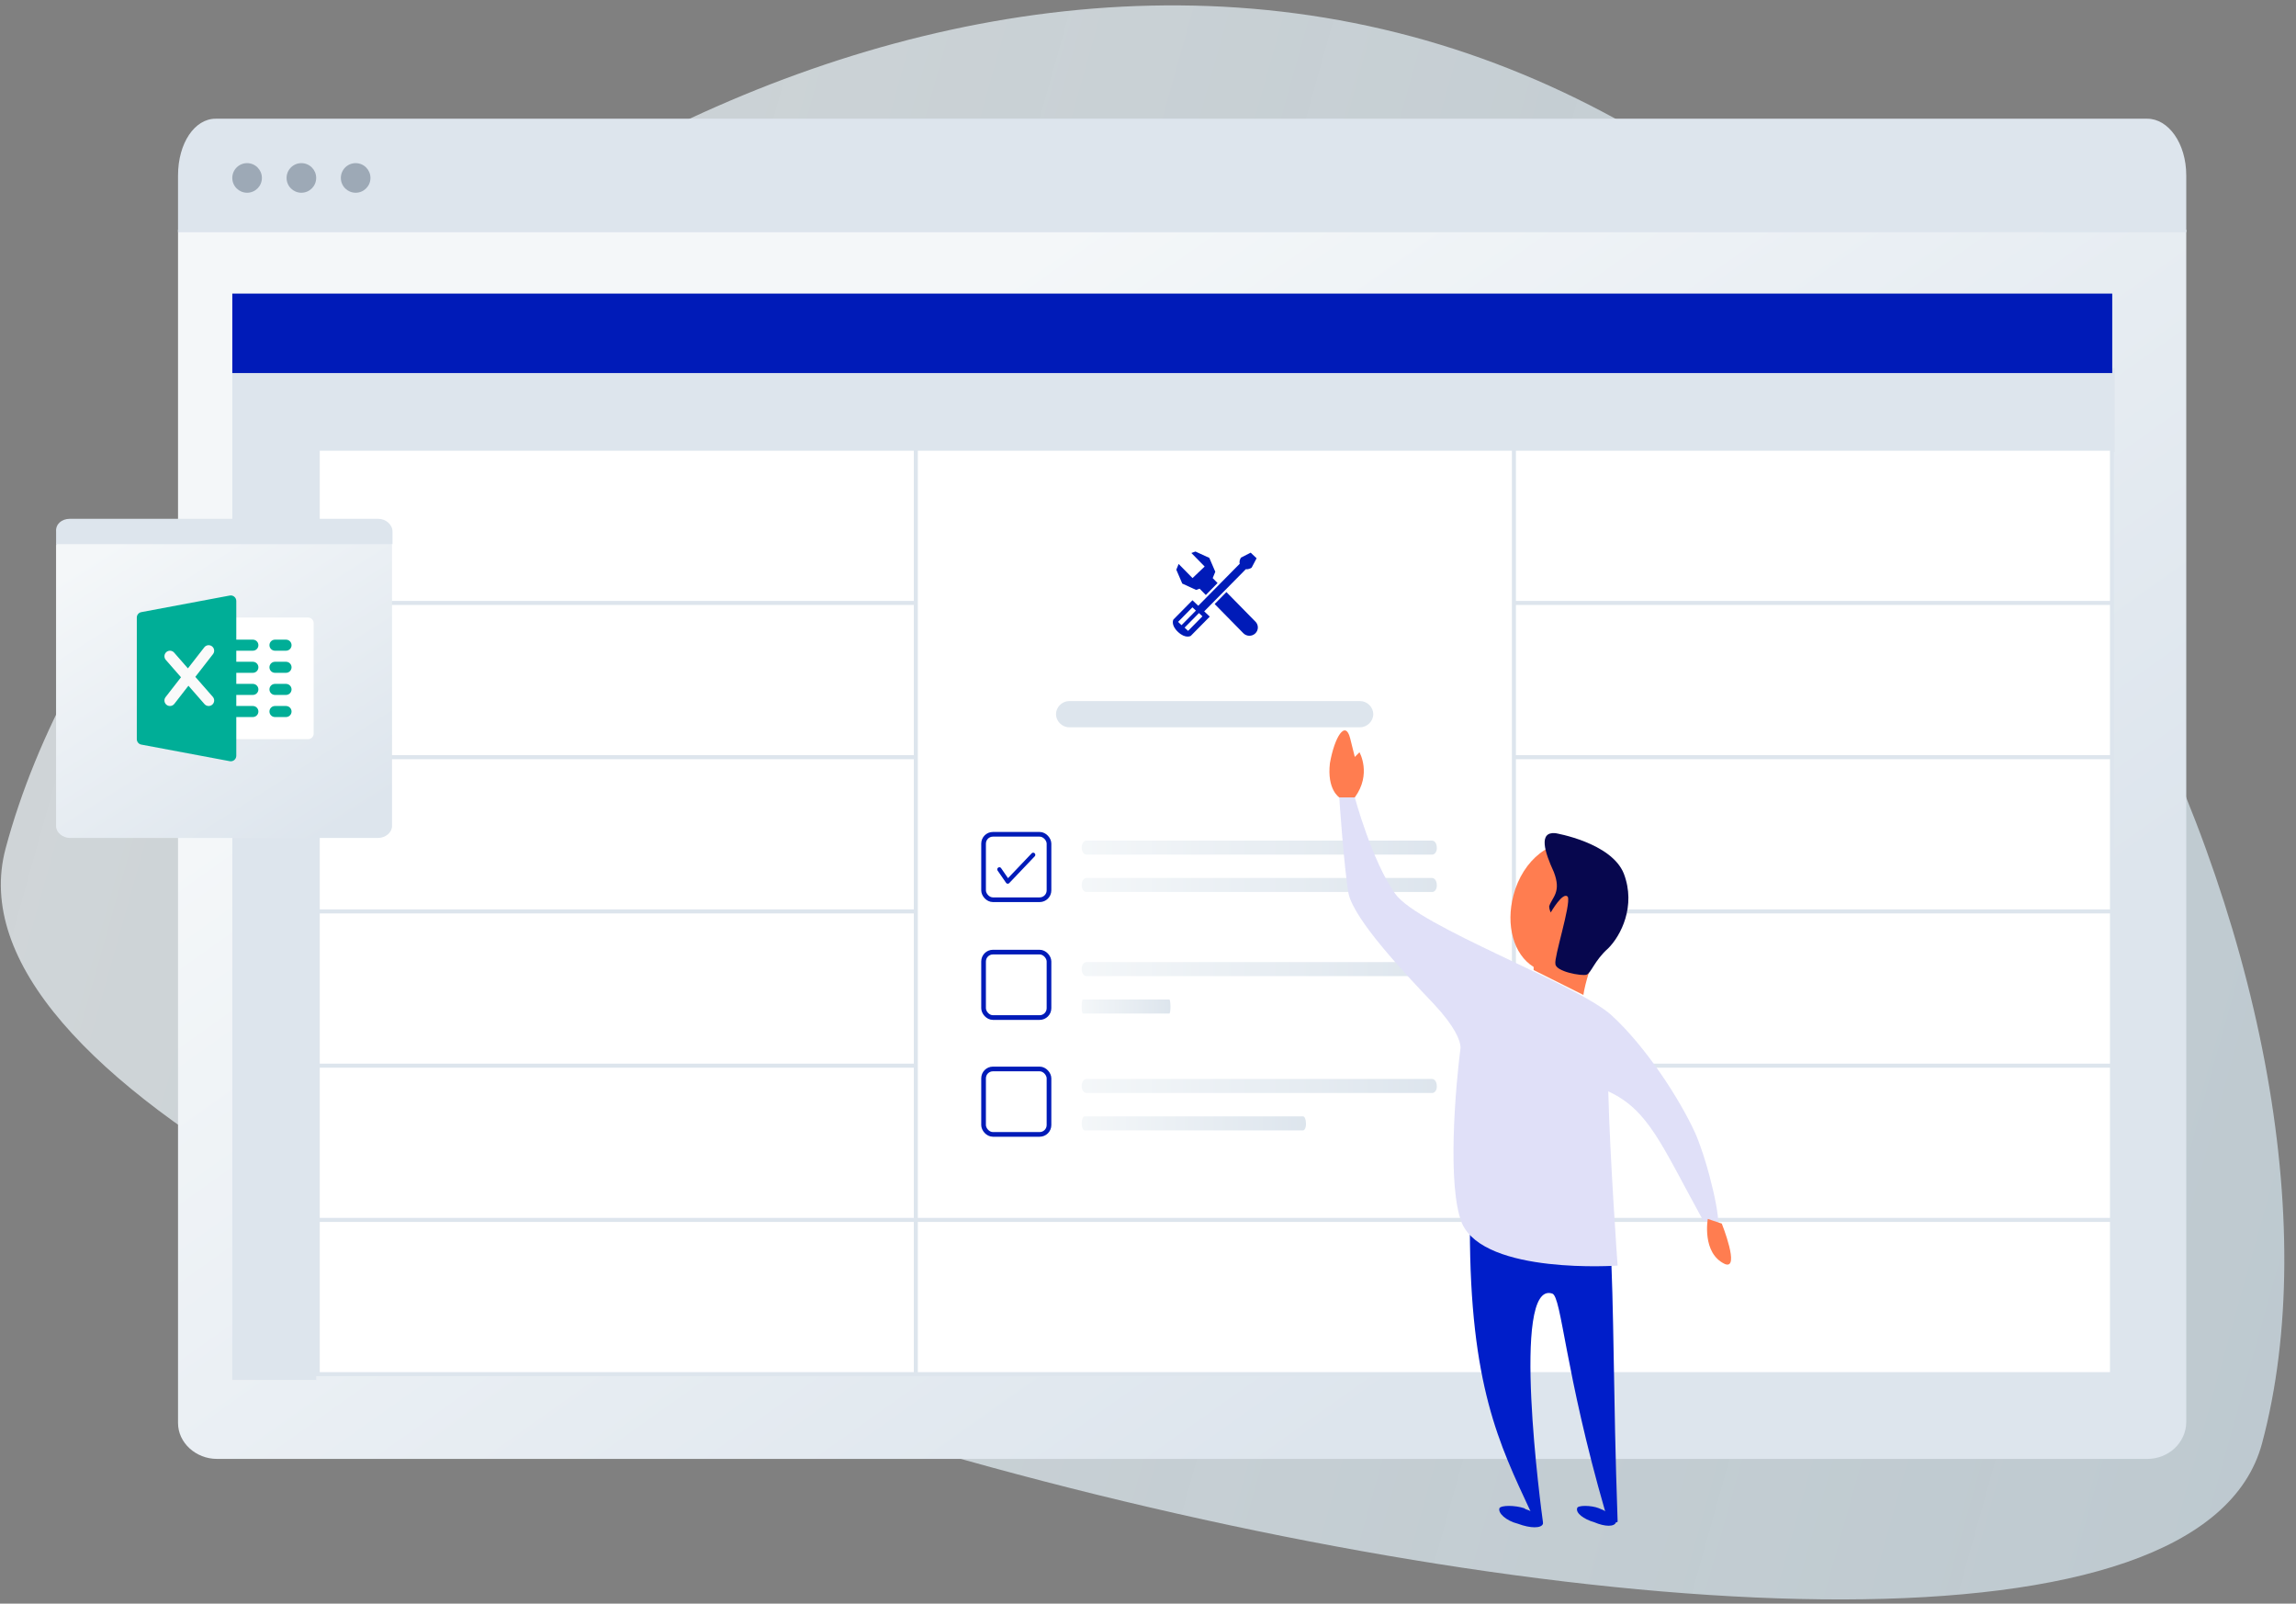 <svg xmlns="http://www.w3.org/2000/svg" xmlns:xlink="http://www.w3.org/1999/xlink" width="285" height="199" viewBox="0 0 285 199">
    <rect x="0" y="0" width="285" height="199" fill="#808080" stroke="none"/>
    <defs>
        <linearGradient id="spreadsheet-maintenance-b" x1="50%" x2="50%" y1="0%" y2="99.857%">
            <stop offset="1.135%" stop-color="#F1F9FD"/>
            <stop offset="100%" stop-color="#E3F5FF" stop-opacity=".9"/>
        </linearGradient>
        <linearGradient id="spreadsheet-maintenance-d" x1="21.574%" x2="78.435%" y1="25.484%" y2="74.519%">
            <stop offset=".149%" stop-color="#F4F7F9"/>
            <stop offset="99.92%" stop-color="#DDE5ED"/>
        </linearGradient>
        <linearGradient id="spreadsheet-maintenance-e" x1=".175%" x2="99.979%" y1="50.139%" y2="50.139%">
            <stop offset=".08%" stop-color="#F4F7F9"/>
            <stop offset="100%" stop-color="#DDE5ED"/>
        </linearGradient>
        <linearGradient id="spreadsheet-maintenance-f" x1=".175%" x2="99.979%" y1="50.139%" y2="50.139%">
            <stop offset=".08%" stop-color="#F4F7F9"/>
            <stop offset="100%" stop-color="#DDE5ED"/>
        </linearGradient>
        <linearGradient id="spreadsheet-maintenance-g" x1=".175%" x2="99.979%" y1="50.139%" y2="50.139%">
            <stop offset=".08%" stop-color="#F4F7F9"/>
            <stop offset="100%" stop-color="#DDE5ED"/>
        </linearGradient>
        <linearGradient id="spreadsheet-maintenance-i" x1="16.734%" x2="83.256%" y1="2.662%" y2="97.391%">
            <stop offset=".149%" stop-color="#F4F7F9"/>
            <stop offset="99.92%" stop-color="#DDE5ED"/>
        </linearGradient>
        <path id="spreadsheet-maintenance-a" d="M0 0H284.78V198.36H0z"/>
        <path id="spreadsheet-maintenance-h" d="M9.062 2.193L3.897 7.425l.691.653-2.365 2.395s-.65.384-1.585-.5C-.297 9.092.072 8.442.072 8.442l2.365-2.395.722.682 5.145-5.211c-.102-.407.16-.763.16-.763L9.663.14l.737.696-.615 1.165s-.327.247-.723.19zM3.247 7.635l.43.407-1.783 1.806-.43-.406 1.783-1.807zM6.651 5.03l3.611 3.677c.402.409.39 1.061-.026 1.457-.417.396-1.08.384-1.482-.025l-3.56-3.625 1.457-1.484zM2.436 6.925l.43.406-1.784 1.807-.43-.406 1.784-1.807zM2.808 0l1.724.789.741 1.722-.322.786.603.615-1.457 1.484-.769-.784-.43.154-1.724-.789-.74-1.722.291-.711 1.722 1.752 1.508-1.432L2.302.181 2.808 0z"/>
    </defs>
    <g fill="none" fill-rule="evenodd">
        <mask id="spreadsheet-maintenance-c" fill="#fff">
            <use xlink:href="#spreadsheet-maintenance-a"/>
        </mask>
        <path fill="url(#spreadsheet-maintenance-b)" fill-opacity=".7" d="M104.725 239.308c56.309 0 141.311-68.527 141.311-147.2 0-78.674-83.876-142.452-142.497-142.452-58.62 0-55.122 289.652 1.186 289.652z" transform="rotate(-75 153.526 94.482)"/>
        <g mask="url(#spreadsheet-maintenance-c)">
            <g>
                <path fill="url(#spreadsheet-maintenance-d)" fill-rule="nonzero" d="M4.82 166.307H244.46c2.582 0 4.82-1.98 4.82-4.62V13.766H0V161.85c0 2.476 2.238 4.456 4.82 4.456z" transform="translate(22.098 14.732)"/>
                <g>
                    <path fill="#DDE5ED" fill-rule="nonzero" d="M4.661 0h239.785c2.59 0 4.833 3.019 4.833 7.044v7.043H0V7.044C0 3.019 2.072 0 4.661 0z" transform="translate(22.098 14.732)"/>
                    <g fill="#9DA9B6" transform="translate(22.098 14.732) translate(6.737 5.512)">
                        <circle cx="1.837" cy="1.837" r="1.837"/>
                        <circle cx="8.575" cy="1.837" r="1.837"/>
                        <circle cx="15.312" cy="1.837" r="1.837"/>
                    </g>
                </g>
            </g>
        </g>
        <g mask="url(#spreadsheet-maintenance-c)">
            <g>
                <g fill="#DDE5ED">
                    <path d="M0 0.306H10.412V125.864H0z" transform="translate(28.835 36.359) translate(0 9.016)"/>
                    <path d="M111.778 -111.165H122.19V122.19H111.778z" transform="translate(28.835 36.359) translate(0 9.016) rotate(90 116.984 5.512)"/>
                </g>
                <path fill="#001BB8" d="M0 0.074H233.355V9.934H0z" transform="translate(28.835 36.359)"/>
                <g>
                    <path fill="#FFF" stroke="#DDE5ED" stroke-width=".5" d="M0 0H74.24V19.14H0zM148.48 0H222.72V19.14H148.48zM148.48 19.14H222.72V38.28H148.48zM148.48 38.28H222.72V57.42H148.48zM148.48 57.42H222.72V76.56H148.48zM148.48 76.56H222.72V95.7H148.48zM148.48 95.7H222.72V114.84H148.48zM0 19.14H74.24V38.28H0zM74.24 0H148.48V95.7H74.24zM0 38.28H74.24V57.42H0zM0 57.42H74.24V76.56H0zM0 76.56H74.24V95.7H0zM0 95.7H74.24V114.84H0zM74.24 95.7H148.48V114.84H74.24z" transform="translate(28.835 36.359) translate(10.605 19.321)"/>
                </g>
                <g>
                    <g transform="translate(28.835 36.359) translate(92.965 32.081) translate(0 34.8)">
                        <rect width="8.12" height="8.12" x=".29" y="29.41" stroke="#001BB8" stroke-width=".58" rx="1.16"/>
                        <rect width="8.12" height="8.12" x=".29" y="14.91" stroke="#001BB8" stroke-width=".58" rx="1.16"/>
                        <rect width="8.12" height="8.12" x=".29" y=".29" stroke="#001BB8" stroke-width=".58" rx="1.16"/>
                        <path fill="url(#spreadsheet-maintenance-e)" fill-rule="nonzero" d="M55.99 2.81H13.07c-.342 0-.599-.373-.599-.87 0-.498.257-.87.599-.87h42.878c.342 0 .599.372.599.87.043.497-.257.87-.556.87zM55.99 7.45H13.07c-.342 0-.599-.373-.599-.87 0-.498.257-.87.599-.87h42.878c.342 0 .599.372.599.87.043.497-.257.87-.556.87zM55.99 17.89H13.07c-.342 0-.599-.373-.599-.87 0-.498.257-.87.599-.87h42.878c.342 0 .599.372.599.87.043.497-.257.87-.556.87z"/>
                        <path fill="url(#spreadsheet-maintenance-f)" fill-rule="nonzero" d="M23.35 22.53H12.62c-.086 0-.15-.373-.15-.87 0-.498.064-.87.15-.87h10.72c.085 0 .149.372.149.87.01.497-.064.87-.139.87z"/>
                        <path fill="url(#spreadsheet-maintenance-e)" fill-rule="nonzero" d="M55.99 32.39H13.07c-.342 0-.599-.373-.599-.87 0-.498.257-.87.599-.87h42.878c.342 0 .599.372.599.87.043.497-.257.87-.556.87z"/>
                        <path fill="url(#spreadsheet-maintenance-g)" fill-rule="nonzero" d="M39.956 37.03H12.848c-.216 0-.378-.373-.378-.87 0-.498.162-.87.378-.87h27.081c.216 0 .378.372.378.87.027.497-.162.87-.35.87z"/>
                        <path fill="#001BB8" stroke="#FFF" stroke-width=".5" d="M3.204 6.663c-.133-.024-.251-.1-.33-.214L1.833 4.943c-.162-.234-.106-.557.125-.721.232-.164.55-.107.713.127l.685.99L6.08 2.48c.196-.206.52-.213.724-.014.204.198.21.526.014.733L3.662 6.51c-.107.112-.256.17-.408.157l-.05-.005"/>
                    </g>
                    <g>
                        <path fill="#DDE5ED" fill-rule="nonzero" d="M37.758 21.808H1.624c-.87 0-1.624-.754-1.624-1.624 0-.87.754-1.624 1.624-1.624h36.134c.87 0 1.624.754 1.624 1.624 0 .87-.754 1.624-1.624 1.624z" transform="translate(28.835 36.359) translate(92.965 32.081) translate(9.28)"/>
                        <g transform="translate(28.835 36.359) translate(92.965 32.081) translate(9.28) translate(14.5)">
                            <use fill="#001BB8" xlink:href="#spreadsheet-maintenance-h"/>
                        </g>
                    </g>
                </g>
            </g>
        </g>
        <g mask="url(#spreadsheet-maintenance-c)">
            <g fill-rule="nonzero">
                <path fill="url(#spreadsheet-maintenance-i)" d="M1.76 39.606h38.182c.947 0 1.76-.677 1.76-1.477V3.363c0-.8-.813-1.477-1.76-1.477H1.76C.812 1.886 0 2.563 0 3.363v34.766c0 .8.812 1.477 1.76 1.477z" transform="translate(6.96 64.38)"/>
                <path fill="#DDE5ED" d="M1.71 0h38.276c.955 0 1.774.725 1.774 1.572v1.571H.004V1.572C-.064.665.687 0 1.71 0z" transform="translate(6.96 64.38)"/>
                <g>
                    <path fill="#FFF" d="M21.265 17.879h-9.603c-.379 0-.686-.308-.686-.686V3.473c0-.378.307-.686.686-.686h9.603c.379 0 .686.308.686.686v13.72c0 .378-.307.686-.686.686z" transform="translate(6.96 64.38) translate(10.022 9.466)"/>
                    <g fill="#00AE97">
                        <path d="M3.43 1.372H.686C.307 1.372 0 1.065 0 .686 0 .308.307 0 .686 0H3.43c.379 0 .686.308.686.686 0 .38-.307.686-.686.686zM3.43 4.116H.686C.307 4.116 0 3.81 0 3.43c0-.378.307-.686.686-.686H3.43c.379 0 .686.308.686.686 0 .379-.307.686-.686.686zM3.43 6.86H.686C.307 6.86 0 6.553 0 6.174c0-.378.307-.686.686-.686H3.43c.379 0 .686.308.686.686 0 .379-.307.686-.686.686zM3.43 9.604H.686C.307 9.604 0 9.297 0 8.918c0-.378.307-.686.686-.686H3.43c.379 0 .686.308.686.686 0 .379-.307.686-.686.686zM7.546 1.372H6.174c-.379 0-.686-.307-.686-.686 0-.378.307-.686.686-.686h1.372c.378 0 .686.308.686.686 0 .38-.308.686-.686.686zM7.546 4.116H6.174c-.379 0-.686-.307-.686-.686 0-.378.307-.686.686-.686h1.372c.378 0 .686.308.686.686 0 .379-.308.686-.686.686zM7.546 6.86H6.174c-.379 0-.686-.307-.686-.686 0-.378.307-.686.686-.686h1.372c.378 0 .686.308.686.686 0 .379-.308.686-.686.686zM7.546 9.604H6.174c-.379 0-.686-.307-.686-.686 0-.378.307-.686.686-.686h1.372c.378 0 .686.308.686.686 0 .379-.308.686-.686.686z" transform="translate(6.96 64.38) translate(10.022 9.466) translate(10.976 5.53)"/>
                    </g>
                    <path fill="#00AE97" d="M12.1.201c-.157-.13-.367-.186-.565-.145L.56 2.114c-.325.06-.56.343-.56.673V17.88c0 .329.235.613.56.673l10.975 2.058c.042.009.084.013.127.013.159 0 .314-.055.437-.158.158-.13.249-.325.249-.528V.729c0-.204-.091-.398-.249-.528z" transform="translate(6.96 64.38) translate(10.022 9.466)"/>
                    <path fill="#FAFAFA" d="M9.434 12.626l-2.17-2.48 2.194-2.82c.233-.3.179-.73-.12-.963-.297-.234-.728-.179-.962.119L6.344 9.094 4.632 7.138c-.251-.288-.685-.314-.968-.065-.285.25-.314.683-.064.967l1.886 2.157-1.912 2.459c-.233.299-.178.73.12.963.126.097.275.144.422.144.204 0 .406-.09.542-.265l1.749-2.25 1.995 2.279c.136.156.325.236.516.236.16 0 .32-.056.451-.17.285-.25.314-.683.065-.967z" transform="translate(6.96 64.38) translate(10.022 9.466)"/>
                </g>
            </g>
        </g>
        <g fill-rule="nonzero" mask="url(#spreadsheet-maintenance-c)">
            <g>
                <path fill="#001EC9" d="M36.071 98.225c-.579-16.6-.386-25.286-.965-36.288H17.734c0 19.495 3.668 26.83 7.528 35.13-.193-.193-.58-.193-.772-.386-1.158-.386-2.895-.386-3.088 0-.193.579.772 1.544 2.316 1.93 1.544.58 2.895.58 3.088 0v-.193c-.193-1.351-4.053-30.112 1.158-28.374 1.158.386 1.545 9.65 6.563 27.023-.193-.193-.386-.193-.772-.386-.965-.386-2.702-.386-2.702 0-.193.579.772 1.351 2.123 1.737 1.351.58 2.51.58 2.702 0 .193 0 .193 0 .193-.193z" transform="translate(164.72 90.48)"/>
                <path fill="#E0E0F8" d="M45.723 50.162c-1.93-4.246-6.177-10.81-10.424-14.67-4.246-3.86-23.935-11.002-26.83-15.056C5.574 16.383 3.45 8.47 3.45 8.47H1.52s.58 8.686 1.158 11.967c.772 3.282 6.756 9.652 10.617 13.705 2.509 2.702 3.28 4.44 3.28 5.405-.578 4.44-1.736 17.179.194 21.812 2.895 6.37 19.302 5.211 19.302 5.211s-.965-13.512-1.158-21.619c5.019 2.317 6.563 6.563 11.775 16.021l1.737.58c.579-.193-.965-7.335-2.702-11.389z" transform="translate(164.72 90.48)"/>
                <path fill="#FF7D50" d="M1.52 8.469S-.024 7.504.362 4.222C.94.941 2.292-1.182 2.872 1.134L3.45 3.45l.58-.579s1.544 2.703-.58 5.598H1.52zM47.267 60.778s-.772 4.247 2.123 5.598c1.93.772-.386-5.018-.386-5.018l-1.737-.58zM31.439 14.26c-3.475-.965-7.142 1.93-8.3 6.37-.965 3.667 0 7.334 2.51 8.879v.386l6.176 3.088c.193-1.351.965-4.054 1.93-5.79.772-.966 1.351-2.124 1.544-3.475 1.351-4.247-.579-8.686-3.86-9.458z" transform="translate(164.72 90.48)"/>
                <path fill="#07074E" d="M28.35 12.908s6.95 1.159 8.493 5.02c1.545 4.053-.386 7.72-1.93 9.264-1.737 1.544-2.123 3.089-2.702 3.282-.58.193-3.86-.386-3.86-1.352-.194-.772 1.93-7.334 1.544-8.3-.58-.772-2.124 1.93-2.124 1.93s-.193-.385-.193-.771c.386-1.159 1.544-1.738.58-4.247-1.159-2.51-1.93-5.019.192-4.826z" transform="translate(164.72 90.48)"/>
            </g>
        </g>
    </g>
</svg>
